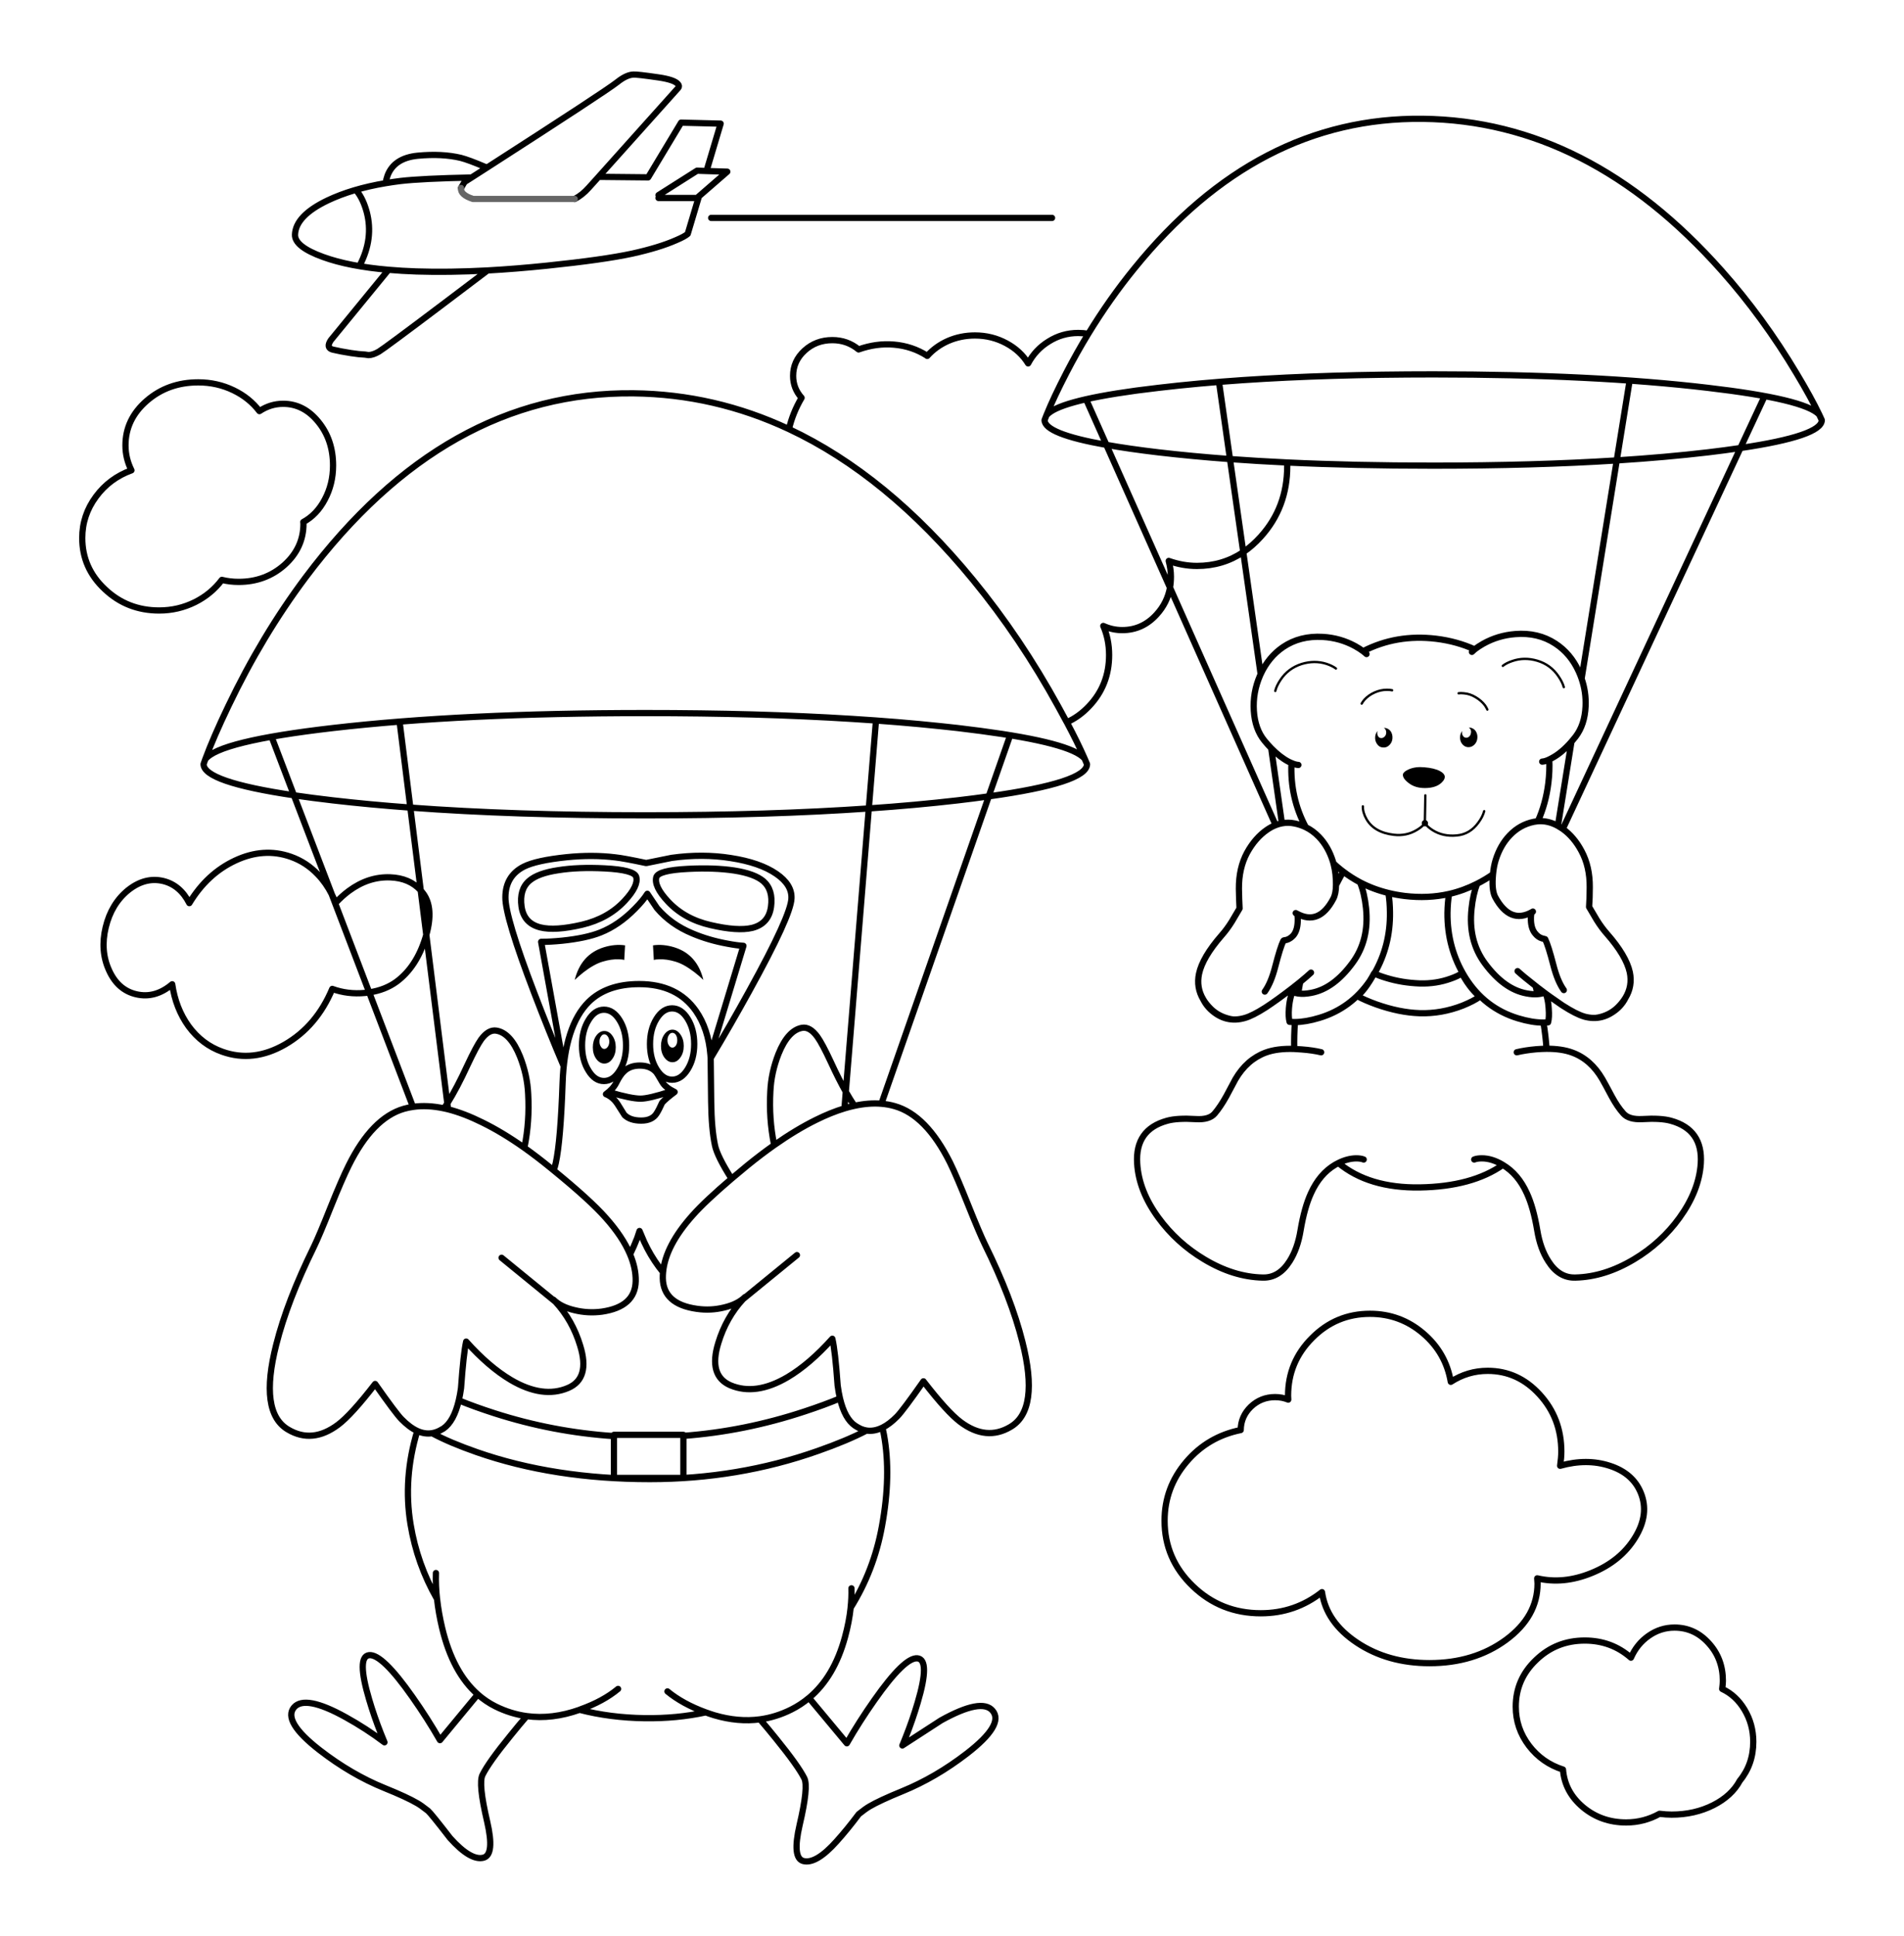 <?xml version="1.0" encoding="utf-8"?>
<!-- Generator: Adobe Illustrator 16.2.0, SVG Export Plug-In . SVG Version: 6.00 Build 0)  -->
<!DOCTYPE svg PUBLIC "-//W3C//DTD SVG 1.1//EN" "http://www.w3.org/Graphics/SVG/1.1/DTD/svg11.dtd">
<svg version="1.1" id="Layer_2" xmlns="http://www.w3.org/2000/svg" xmlns:xlink="http://www.w3.org/1999/xlink" x="0px" y="0px"
	 width="610px" height="620px" viewBox="0 0 610 620" enable-background="new 0 0 610 620" xml:space="preserve">
<g>
	<path d="M473.319,236.349c-0.069,0.887-0.409,1.616-1.013,2.184c-0.603,0.567-1.296,0.817-2.075,0.745
		c-0.746-0.071-1.366-0.444-1.863-1.118c-0.463-0.639-0.657-1.401-0.588-2.29c0.058-0.676,0.28-1.261,0.666-1.757
		c-0.009,0.052-0.017,0.105-0.026,0.16c-0.07,0.497,0,0.923,0.215,1.278c0.211,0.391,0.513,0.621,0.904,0.692
		c0.392,0.07,0.764-0.035,1.119-0.32c0.318-0.284,0.514-0.657,0.585-1.118c0.106-0.461,0.055-0.887-0.159-1.278
		c-0.132-0.244-0.3-0.421-0.507-0.532c0.081-0.006,0.16-0.006,0.24,0c0.781,0.071,1.421,0.426,1.918,1.065
		C473.195,234.733,473.391,235.497,473.319,236.349z M446.108,236.509c-0.07,0.852-0.407,1.562-1.011,2.13
		c-0.567,0.567-1.243,0.816-2.022,0.745c-0.782-0.035-1.402-0.391-1.864-1.065c-0.498-0.674-0.709-1.456-0.64-2.343
		c0.062-0.734,0.318-1.364,0.773-1.891c-0.035,0.111-0.063,0.226-0.081,0.346c-0.071,0.462,0,0.887,0.214,1.278
		c0.211,0.391,0.497,0.603,0.851,0.639c0.392,0.07,0.764-0.036,1.119-0.319c0.355-0.284,0.568-0.657,0.639-1.118
		c0.07-0.462,0-0.887-0.211-1.278c-0.133-0.244-0.302-0.421-0.507-0.532c0.079-0.007,0.16-0.007,0.24,0
		c0.779,0.071,1.421,0.426,1.916,1.065C445.984,234.839,446.18,235.621,446.108,236.509z M456.332,245.721
		c2.165,0.178,3.835,0.585,5.007,1.225c0.851,0.462,1.349,0.958,1.489,1.491c0.179,0.71-0.177,1.473-1.065,2.29
		c-1.172,1.065-2.874,1.616-5.11,1.651c-2.237,0.035-4.083-0.55-5.539-1.757c-1.206-0.959-1.756-1.846-1.649-2.663
		c0.142-0.568,0.779-1.1,1.916-1.598C452.8,245.755,454.452,245.542,456.332,245.721z M200.26,302.749l-0.266,4.686
		c-0.391-0.142-0.977-0.213-1.757-0.213c-1.562-0.071-3.283,0.178-5.165,0.745c-1.81,0.533-3.852,1.668-6.124,3.408
		c-1.1,0.887-2.042,1.703-2.822,2.449c1.35-5.431,4.438-8.91,9.266-10.437C195.805,302.643,198.095,302.43,200.26,302.749z
		 M222.518,311.376c-2.271-1.74-4.313-2.875-6.124-3.408c-1.881-0.568-3.603-0.816-5.165-0.745c-0.781,0-1.367,0.071-1.758,0.213
		l-0.266-4.686c2.165-0.319,4.456-0.106,6.869,0.639c4.863,1.527,7.952,5.005,9.266,10.437
		C224.595,313.08,223.654,312.263,222.518,311.376z M212.827,331.291c0.745-1.029,1.615-1.544,2.609-1.544s1.846,0.515,2.556,1.544
		c0.71,0.993,1.065,2.219,1.065,3.674c0,1.456-0.355,2.681-1.065,3.673c-0.71,1.029-1.563,1.545-2.556,1.545
		s-1.864-0.516-2.609-1.545c-0.71-0.993-1.065-2.217-1.065-3.673C211.762,333.544,212.117,332.32,212.827,331.291z M214.318,334.806
		c0.284,0.463,0.657,0.691,1.118,0.691c0.426,0,0.799-0.231,1.119-0.691c0.284-0.463,0.426-1.013,0.426-1.65
		c0-0.677-0.142-1.243-0.426-1.706c-0.32-0.461-0.692-0.69-1.119-0.69c-0.461,0-0.833,0.23-1.118,0.69
		c-0.32,0.463-0.479,1.029-0.479,1.706C213.838,333.793,213.998,334.343,214.318,334.806z M190.995,331.718
		c0.745-1.031,1.615-1.546,2.609-1.546c1.03,0,1.899,0.515,2.609,1.546c0.71,1.029,1.065,2.254,1.065,3.673
		c0,1.456-0.355,2.682-1.065,3.675c-0.71,1.029-1.58,1.543-2.609,1.543c-0.994,0-1.864-0.514-2.609-1.543
		c-0.71-0.995-1.065-2.219-1.065-3.675C189.93,333.972,190.285,332.745,190.995,331.718z M192.539,335.23
		c0.285,0.462,0.639,0.691,1.065,0.691c0.426,0,0.798-0.23,1.118-0.691c0.319-0.462,0.479-1.011,0.479-1.651
		c0-0.639-0.16-1.188-0.479-1.65c-0.32-0.462-0.692-0.691-1.118-0.691c-0.426,0-0.781,0.23-1.065,0.691
		c-0.319,0.427-0.479,0.977-0.479,1.65C192.06,334.22,192.22,334.77,192.539,335.23z"/>
	<path fill="none" stroke="#000000" stroke-width="2" stroke-linecap="round" stroke-linejoin="round" stroke-miterlimit="3" d="
		M94.162,254.692c-19.294-2.857-28.94-6.186-28.94-9.984c0.172-0.495,0.349-1.001,0.532-1.517
		c1.739-4.733,4.225-10.457,7.455-17.173c7.17-14.981,15.406-28.683,24.707-41.108c29.854-39.759,64.875-59.408,105.06-58.946
		c17.321,0.199,33.917,4.016,49.787,11.448c0.805-3.463,2.153-6.8,4.047-10.011c-1.811-2.023-2.715-4.366-2.715-7.029
		c0-3.159,1.225-5.857,3.674-8.094c2.45-2.236,5.413-3.354,8.893-3.354c3.195,0,5.999,0.995,8.413,2.982
		c3.798-1.349,7.562-1.864,11.289-1.544c3.869,0.319,7.402,1.491,10.597,3.514l0.106,0.107c1.811-2.023,4.029-3.621,6.656-4.792
		c2.698-1.171,5.573-1.757,8.628-1.757c3.619,0,6.975,0.834,10.063,2.503c2.983,1.598,5.307,3.746,6.978,6.443
		c1.562-2.947,3.762-5.289,6.601-7.029c2.876-1.81,6.018-2.716,9.426-2.716c1.119,0,2.199,0.089,3.249,0.267
		c4.521-7.418,9.456-14.412,14.804-20.98c26.232-32.339,57.027-48.296,92.386-47.87c35.355,0.426,67.253,16.631,95.688,48.616
		c8.911,10.01,16.934,20.998,24.068,32.961c3.068,5.102,5.474,9.477,7.215,13.125c0.294,0.615,0.568,1.21,0.826,1.784
		c0,3.39-8.688,6.373-26.065,8.946l-56.897,121.992c2.411,1.728,4.418,4.105,6.018,7.135c1.774,3.302,2.643,7.153,2.607,11.555
		c0,2.2-0.069,4.295-0.211,6.283c0.532,0.887,1.348,2.271,2.448,4.153c1.064,1.704,2.167,3.195,3.303,4.473
		c4.081,4.65,6.513,8.75,7.296,12.3c0.61,2.934,0.142,5.677-1.412,8.227c-0.938,1.87-2.349,3.404-4.234,4.606
		c-1.688,1.104-3.463,1.7-5.325,1.783c-0.962,0.05-1.945-0.039-2.954-0.267c-0.119-0.025-0.233-0.054-0.346-0.079
		c-0.127-0.036-0.251-0.071-0.372-0.106c-1.704-0.497-3.941-1.632-6.711-3.408c-0.118-0.077-0.243-0.156-0.373-0.239l-3.754-2.609
		c-0.46-0.319-0.929-0.656-1.409-1.012l0.318,0.932c0.32,1.208,0.516,2.485,0.586,3.836c0.142,1.881,0.071,3.336-0.212,4.365
		c-0.471,0.043-0.96,0.069-1.464,0.08c0.472,2.905,0.801,5.7,0.984,8.387c3.253-0.014,6.005,0.395,8.254,1.225
		c3.976,1.454,7.188,4.295,9.639,8.52c0.674,1.172,1.667,2.999,2.98,5.484c1.209,2.236,2.45,4.063,3.728,5.483
		c1.173,1.35,3.179,1.953,6.018,1.81c3.976-0.247,7.046-0.069,9.211,0.532c6.854,1.883,10.048,6.444,9.585,13.687
		c-0.391,5.822-2.662,11.607-6.815,17.359c-3.903,5.395-8.767,9.833-14.589,13.313c-6.284,3.763-12.549,5.715-18.797,5.856
		c-3.479,0.107-6.354-1.633-8.626-5.217c-1.739-2.663-2.929-5.965-3.568-9.905c-0.817-4.862-1.918-8.804-3.303-11.821
		c-1.86-4.141-4.433-7.186-7.722-9.132c-6.585,4.629-15.462,7.033-26.624,7.214c-10.872,0.16-19.553-2.45-26.038-7.827
		c-0.334,0.16-0.672,0.339-1.011,0.533c-3.338,1.953-5.946,5.023-7.829,9.211c-1.383,3.018-2.483,6.957-3.301,11.822
		c-0.64,3.939-1.81,7.24-3.515,9.902c-2.273,3.586-5.147,5.325-8.628,5.219c-6.246-0.142-12.494-2.094-18.743-5.856
		c-5.822-3.48-10.702-7.917-14.643-13.313c-4.19-5.714-6.461-11.502-6.816-17.359c-0.46-7.243,2.735-11.804,9.584-13.686
		c2.168-0.603,5.238-0.78,9.213-0.532c2.842,0.177,4.847-0.409,6.017-1.757c1.241-1.455,2.485-3.302,3.728-5.538
		c0.674-1.242,1.651-3.07,2.929-5.484c2.45-4.188,5.681-7.028,9.691-8.52c2.455-0.905,5.506-1.296,9.158-1.172
		c-0.067-2.782,0.005-5.649,0.215-8.6c-0.59-0.004-1.157-0.03-1.705-0.08c-0.285-1.028-0.355-2.483-0.213-4.366
		c0.106-1.35,0.32-2.627,0.639-3.833l0.426-1.386c0.581,0.245,1.211,0.414,1.89,0.507c0.16-0.958,0.33-1.927,0.507-2.902
		c0.05-0.269,0.103-0.535,0.159-0.799c-0.764,0.607-1.614,1.281-2.556,2.022c-3.266,2.521-6.123,4.579-8.572,6.177
		c-2.771,1.775-4.988,2.894-6.656,3.355c-0.165,0.049-0.336,0.093-0.508,0.133c-1.096,0.277-2.161,0.393-3.194,0.345
		c-1.879-0.067-3.663-0.652-5.35-1.756c-1.881-1.238-3.293-2.8-4.235-4.686c-1.513-2.527-1.966-5.261-1.356-8.199
		c0.745-3.516,3.161-7.615,7.242-12.302c1.135-1.278,2.235-2.769,3.301-4.473c1.103-1.882,1.918-3.266,2.45-4.153
		c-0.106-1.952-0.177-4.047-0.212-6.283c-0.034-4.402,0.834-8.254,2.608-11.555c1.738-3.16,3.868-5.609,6.39-7.348
		c0.915-0.633,1.84-1.13,2.77-1.491l-33.84-76.066c-0.593,3.259-2.022,6.126-4.285,8.6c-3.018,3.336-6.69,5.005-11.024,5.005
		c-2.092,0-4.116-0.444-6.069-1.331c1.242,2.875,1.864,5.982,1.864,9.318c0,6.425-2.146,11.893-6.444,16.401
		c-2.143,2.267-4.512,3.971-7.107,5.111c2.331,4.382,4.23,8.251,5.697,11.608c0.274,0.622,0.53,1.226,0.772,1.811
		c0,3.959-10.49,7.403-31.471,10.33l-34.398,98.431c1.478,0.119,2.897,0.377,4.26,0.773c6.744,1.917,12.655,7.952,17.732,18.104
		c1.455,2.981,3.373,7.455,5.75,13.418c2.415,6.034,4.207,10.26,5.379,12.674c5.681,11.501,9.691,21.92,12.035,31.256
		c3.692,14.521,2.432,23.607-3.781,27.265c-5.183,3.088-10.526,2.574-16.028-1.544c-2.84-2.13-6.798-6.479-11.874-13.046
		c-4.332,6.177-7.136,9.921-8.414,11.235c-1.604,1.633-3.175,2.831-4.712,3.595c0.165,0.73,0.316,1.466,0.452,2.21
		c1.598,8.661,1.385,18.477-0.639,29.444c-1.709,9.383-5.047,18.053-10.011,26.013c-0.316,2.996-0.92,6.128-1.811,9.397
		c-2.308,8.507-6.15,15.004-11.528,19.49l12.114,14.536c2.662-4.649,5.609-9.266,8.839-13.845
		c6.461-9.194,11.058-13.647,13.791-13.365c2.769,0.285,2.787,5.023,0.054,14.217c-1.093,3.709-2.371,7.401-3.834,11.076
		c-0.301,0.777-0.612,1.549-0.932,2.316c-0.048,0.099-0.091,0.197-0.133,0.293l12.407-8.041c8.698-4.828,14.2-5.857,16.507-3.088
		c2.521,2.947-0.213,7.508-8.199,13.685c-6.674,5.148-13.579,9.177-20.714,12.089c-4.863,1.987-8.378,3.619-10.543,4.898
		c-0.853,0.497-1.989,1.313-3.408,2.449c-2.449,3.266-4.811,6.159-7.082,8.681c-4.402,4.934-7.969,7.046-10.703,6.336
		c-2.414-0.641-2.804-4.49-1.171-11.557c1.917-8.164,2.414-13.151,1.491-14.962c-1.313-2.627-4.33-6.852-9.052-12.673
		c-1.784-2.215-3.497-4.275-5.139-6.178c-4.673,0.624-9.545,0.19-14.617-1.304c-0.916-0.28-1.839-0.591-2.769-0.933
		c-6.151,1.342-12.684,1.963-19.595,1.864c-7.388-0.106-14.328-1.003-20.82-2.689c-5.886,2.086-11.53,2.762-16.933,2.023
		c-1.653,1.912-3.375,3.979-5.166,6.204c-4.721,5.785-7.721,9.992-8.999,12.619c-0.923,1.811-0.426,6.799,1.491,14.963
		c1.633,7.065,1.244,10.916-1.171,11.557c-2.732,0.709-6.301-1.386-10.703-6.284c-4.118-5.324-6.479-8.234-7.082-8.732
		c-1.527-1.207-2.681-2.022-3.461-2.449c-2.166-1.278-5.662-2.894-10.49-4.846c-7.1-2.876-14.022-6.922-20.767-12.141
		c-7.952-6.177-10.685-10.738-8.2-13.685c2.343-2.732,7.863-1.688,16.561,3.142c4.366,2.414,8.501,5.094,12.407,8.04
		c-0.2-0.475-0.396-0.953-0.585-1.438c-0.208-0.508-0.413-1.014-0.613-1.518c-1.41-3.565-2.643-7.142-3.701-10.729
		c-2.734-9.194-2.734-13.933,0-14.218c2.769-0.284,7.383,4.172,13.844,13.365c3.23,4.58,6.177,9.196,8.84,13.845l12.114-14.644
		c-5.36-4.724-9.166-11.822-11.422-21.299c-0.759-3.201-1.301-6.289-1.624-9.265c-4.258-7.43-7.088-15.398-8.493-23.908
		c-1.618-9.842-0.898-19.809,2.157-29.899c-1.655-0.758-3.351-2.026-5.085-3.808c-1.243-1.277-4.046-5.022-8.413-11.234
		c-5.077,6.566-9.034,10.915-11.875,13.046c-5.502,4.117-10.845,4.632-16.028,1.544c-6.212-3.658-7.473-12.727-3.78-27.211
		c2.342-9.301,6.354-19.721,12.034-31.258c1.171-2.413,2.964-6.655,5.378-12.727c2.378-5.927,4.313-10.383,5.804-13.365
		c5.041-10.151,10.934-16.205,17.679-18.157c0.941-0.271,1.909-0.477,2.902-0.612l-14.004-36.662
		c-0.423,0.063-0.858,0.117-1.305,0.16c-3.728,0.354-7.242-0.071-10.543-1.277c-3.337,7.951-8.378,13.879-15.123,17.785
		c-6.781,3.904-13.472,4.684-20.075,2.342c-4.331-1.526-7.934-4.241-10.81-8.146c-2.769-3.835-4.526-8.324-5.271-13.473
		c-3.656,3.089-7.508,4.154-11.555,3.195c-3.905-0.923-6.798-3.479-8.68-7.668c-1.917-4.188-2.271-8.786-1.065-13.791
		c1.207-5.005,3.604-8.964,7.189-11.875c3.621-2.875,7.366-3.852,11.235-2.929c3.621,0.887,6.408,3.248,8.36,7.082
		c3.799-6.283,8.698-10.828,14.696-13.631c6.071-2.84,11.999-3.249,17.785-1.225c3.336,1.171,6.248,3.07,8.732,5.697
		c1.754,1.832,3.228,3.935,4.42,6.31L94.162,254.692z M557.586,143.483l7.429-15.922 M557.586,143.483
		c-3.18,0.478-6.652,0.939-10.41,1.384c-9.039,1.057-18.777,1.917-29.208,2.583l-11.262,69.889c0.992,2.874,1.419,5.838,1.276,8.892
		c-0.177,3.905-1.242,7.135-3.195,9.691c-0.443,0.568-0.886,1.11-1.331,1.624l-4.338,26.944c0.414,0.228,0.831,0.486,1.25,0.772
		c0.106,0.071,0.212,0.143,0.32,0.213 M582.824,132.752c-3.109-3.285-14.992-6.133-35.649-8.546
		c-24.317-2.875-53.657-4.313-88.021-4.313c-22.443,0-42.748,0.612-60.915,1.837c-9.635,0.653-18.671,1.478-27.104,2.476
		c-2.25,0.263-4.399,0.529-6.442,0.799c-0.34,0.046-0.678,0.089-1.013,0.133c-16.587,2.278-26.067,4.904-28.433,7.881
		c-0.206,0.522-0.402,1.028-0.588,1.518c0,2.955,6.604,5.6,19.809,7.934l-6.123-13.738 M398.318,176.815
		c1.982-1.35,3.854-3.001,5.618-4.952c5.643-6.249,8.465-13.773,8.465-22.578c0-0.394-0.009-0.784-0.026-1.171
		c-6.334-0.299-12.441-0.664-18.316-1.092L398.318,176.815z M354.467,142.47c4.714,0.841,10.27,1.64,16.666,2.396
		c7.205,0.842,14.846,1.561,22.925,2.157l-3.383-23.775 M374.835,188.186c0.195-1.131,0.292-2.311,0.292-3.541
		c0-1.598-0.23-3.266-0.691-5.006c2.982,1.065,6.001,1.598,9.052,1.598c5.493,0,10.438-1.473,14.831-4.42 M407.265,239.624
		c-0.719-0.737-1.438-1.544-2.157-2.423c-2.023-2.484-3.159-5.679-3.407-9.584c-0.248-3.87,0.408-7.615,1.971-11.236
		c0.07-0.163,0.142-0.323,0.211-0.479l-5.563-39.085 M403.882,215.901c1.698-3.678,4.095-6.57,7.188-8.68
		c3.622-2.45,7.866-3.533,12.729-3.248c3.691,0.213,7.134,1.189,10.329,2.929c1.011,0.561,1.872,1.111,2.583,1.651
		c7.133-3.667,14.916-4.999,23.349-3.994c4.464,0.545,8.591,1.681,12.38,3.408c0.747-0.592,1.663-1.196,2.744-1.811
		c3.159-1.775,6.586-2.804,10.275-3.089c4.864-0.39,9.142,0.621,12.833,3.036c3.266,2.13,5.769,5.112,7.51,8.945
		c0.343,0.755,0.645,1.519,0.905,2.291 M436.711,208.553c0.415,0.303,0.778,0.604,1.09,0.905 M517.968,147.45l3.967-24.574
		 M472.439,207.966c-0.322,0.271-0.614,0.537-0.876,0.799 M517.968,147.45c-17.62,1.118-37.224,1.677-58.813,1.677
		c-16.787,0-32.379-0.336-46.779-1.012 M496.35,243.218c-0.904,0.435-1.658,0.666-2.263,0.692 M503.457,237.546
		c-2.082,2.385-4.177,4.134-6.282,5.246c-0.288,0.16-0.562,0.301-0.824,0.426c0.116,2.443,0.02,4.947-0.292,7.508
		c-0.539,4.419-1.659,8.51-3.355,12.274c2.174-0.166,4.313,0.332,6.417,1.491 M492.701,263c-0.42,0.039-0.847,0.101-1.277,0.186
		c-2.982,0.604-5.556,2.042-7.721,4.313c-2.022,2.094-3.531,4.739-4.526,7.934c-0.42,1.374-0.705,2.891-0.853,4.553
		c-0.048,0.443-0.083,0.896-0.106,1.358c-0.143,2.698,0.142,4.704,0.851,6.017c3.16,5.786,7.082,7.367,11.77,4.739
		c0.07-0.035,0.16-0.088,0.266-0.159 M456.492,263.611l0.027,0.026 M478.324,279.985c-1.66,1.15-3.355,2.162-5.086,3.035
		c-0.872,2.278-1.469,4.931-1.782,7.961c-0.747,6.815,0.674,12.655,4.26,17.519c4.081,5.538,8.537,8.751,13.364,9.637
		c1.303,0.25,2.483,0.33,3.542,0.241c-0.212-0.869-0.435-1.749-0.665-2.637c-2.598-2.024-4.516-3.604-5.751-4.738 M494.486,327.483
		c-2.411,0.008-5.117-0.445-8.121-1.356c-7.171-2.166-12.814-6.533-16.932-13.101c-3.87-6.248-5.769-13.152-5.698-20.713
		c0.041-2.219,0.21-4.225,0.506-6.017c-4.504,1.017-9.233,1.23-14.191,0.639c-1.804-0.222-3.553-0.54-5.244-0.958
		c0.316,1.839,0.484,3.899,0.506,6.177c0.1,7.109-1.561,13.642-4.98,19.596c0.922,0.477,2.19,0.955,3.809,1.438
		c3.337,1.029,6.903,1.615,10.702,1.757c3.516,0.107,6.835-0.409,9.959-1.546c1.528-0.532,2.715-1.099,3.568-1.703l0.691,1.278
		c0.604,1.029,1.207,1.934,1.81,2.715c0.674,0.924,1.723,2.112,3.142,3.567c-1.313,0.924-3.105,1.847-5.377,2.771
		c-4.546,1.775-9.143,2.592-13.793,2.449c-4.367-0.141-8.998-1.082-13.896-2.821c-2.451-0.888-4.457-1.757-6.018-2.608
		c1.101-1.064,2.095-2.238,2.982-3.515c0.332-0.476,0.649-0.955,0.957-1.438c-4.044,5.89-9.422,9.848-16.133,11.875
		c-2.905,0.883-5.531,1.335-7.88,1.356 M473.238,283.021c-2.889,1.471-5.888,2.563-8.997,3.275 M490.838,292.099
		c-0.283,0.32-0.408,1.172-0.373,2.556c0.07,1.917,0.55,3.373,1.438,4.366c0.604,0.746,1.314,1.243,2.13,1.491
		c0.392,0.106,0.729,0.195,1.011,0.266c0.677,1.385,1.546,4.136,2.611,8.253c0.888,3.479,2.005,6.159,3.354,8.041 M494.006,317.313
		l-1.409-1.065c-0.09-0.073-0.177-0.146-0.267-0.213c-0.031-0.021-0.068-0.05-0.107-0.08c-0.089-0.068-0.177-0.14-0.266-0.212
		 M494.805,317.925h0.026 M494.006,317.313c0.268,0.21,0.534,0.414,0.799,0.611c0.154,0.119,0.303,0.235,0.454,0.346v-0.025
		 M492.622,318.378c0.795-0.058,1.523-0.208,2.183-0.453 M511.178,325.993c0.622-0.064,1.279-0.197,1.972-0.399
		c2.059-0.603,3.816-1.633,5.272-3.088c0.938-0.938,1.709-1.906,2.315-2.902 M410.698,263.666c1.346-0.255,2.713-0.238,4.1,0.053
		c1.249,0.252,2.428,0.652,3.543,1.198c-3.378-6.338-4.904-13.189-4.581-20.554c-0.28-0.114-0.573-0.248-0.877-0.399
		c-1.872-0.975-3.744-2.421-5.617-4.34L410.698,263.666z M427.205,276.498c-0.048-0.199-0.102-0.394-0.16-0.585
		c-0.994-3.195-2.502-5.84-4.525-7.934c-1.259-1.302-2.651-2.322-4.179-3.062 M408.675,264.251c0.673-0.265,1.347-0.461,2.023-0.585
		 M415.969,244.974c-0.594-0.026-1.331-0.23-2.209-0.612 M395.069,326.499c-0.636-0.069-1.301-0.21-1.997-0.427
		c-2.059-0.604-3.814-1.633-5.271-3.089c-0.944-0.944-1.716-1.92-2.317-2.929 M427.284,276.79c0.241,0.124,0.48,0.266,0.72,0.426
		c-0.266-0.236-0.532-0.476-0.799-0.719C427.232,276.591,427.258,276.689,427.284,276.79c0.261,0.995,0.456,2.068,0.587,3.221
		c0.059,0.6,0.102,1.222,0.133,1.864c0.029,0.546,0.038,1.061,0.027,1.544c0.795-1.538,1.568-2.967,2.315-4.287
		c-0.646-0.483-1.275-0.989-1.889-1.518c-0.154-0.133-0.304-0.267-0.454-0.399 M415.891,318.165c1.214,0.17,2.589,0.107,4.126-0.187
		c4.828-0.888,9.265-4.102,13.313-9.639c3.586-4.863,5.023-10.703,4.313-17.519c-0.33-3.162-0.969-5.914-1.917-8.254
		c-1.876-0.988-3.67-2.132-5.379-3.435 M428.031,283.42c-0.021,1.902-0.314,3.375-0.88,4.419c-3.052,5.787-6.958,7.367-11.715,4.739
		c0.285,0.355,0.392,1.207,0.32,2.556c-0.07,1.917-0.532,3.391-1.385,4.419c-0.64,0.71-1.35,1.19-2.13,1.438
		c-0.674,0.106-1.028,0.196-1.065,0.266c-0.674,1.384-1.543,4.135-2.608,8.253c-0.888,3.479-2.005,6.16-3.354,8.041
		 M444.805,285.975c-3.225-0.784-6.251-1.92-9.079-3.408 M415.437,292.579c-0.106-0.035-0.212-0.088-0.318-0.159 M416.556,314.464
		c1.524-1.252,2.679-2.245,3.461-2.982 M438.866,314.092c0.501-0.795,0.962-1.594,1.385-2.396c0.029,0.017,0.055,0.033,0.079,0.054
		 M423.266,336.988c-1.776-0.427-3.835-0.728-6.178-0.904c-0.842-0.076-1.659-0.13-2.45-0.16 M428.803,372.453
		c1.947-0.964,3.829-1.461,5.646-1.492c1.029,0,1.845,0.125,2.448,0.374 M420.39,428.469c-5.146,5.112-7.722,11.289-7.722,18.53
		l0.056,1.225c-1.314-0.532-2.718-0.799-4.208-0.799c-3.017,0-5.609,1.029-7.773,3.088c-2.13,2.06-3.215,4.544-3.25,7.455
		c-7.028,1.421-12.831,4.826-17.412,10.225c-4.65,5.466-6.976,11.732-6.976,18.796c0,8.199,3.018,15.193,9.052,20.979
		c6.001,5.787,13.26,8.68,21.78,8.68c7.348,0,13.879-2.255,19.595-6.764c0.921,6.425,4.668,11.822,11.234,16.188
		c6.568,4.366,14.308,6.55,23.218,6.55c9.55,0,17.714-2.486,24.494-7.455c6.746-4.971,10.118-10.987,10.118-18.052l-0.107-1.65
		c5.608,1.313,11.413,0.745,17.413-1.705c6.213-2.52,10.86-6.3,13.95-11.341c3.089-5.006,3.692-9.798,1.81-14.377
		c-1.704-4.154-5.023-7.03-9.958-8.628c-4.898-1.598-10.187-1.598-15.867,0c0.248-1.739,0.374-3.248,0.374-4.526
		c0-7.135-2.309-13.223-6.922-18.263c-4.616-5.076-10.172-7.614-16.666-7.614c-4.261,0-8.202,1.172-11.822,3.515
		c-1.064-6.212-4.013-11.379-8.84-15.496c-4.898-4.189-10.579-6.282-17.04-6.282C431.678,420.748,425.502,423.322,420.39,428.469z
		 M485.939,336.988c1.774-0.427,3.833-0.744,6.176-0.959c1.169-0.096,2.286-0.148,3.354-0.158 M481.465,373.064
		c-0.031-0.031-0.067-0.058-0.107-0.079c-2.271-1.35-4.471-2.024-6.601-2.024c-1.03,0-1.847,0.125-2.451,0.374 M191.767,56.634
		l25.533-28.488c0.32-0.354,0.285-0.764-0.106-1.225c-0.745-0.923-2.822-1.632-6.23-2.13c-4.614-0.674-7.313-0.977-8.094-0.905
		c-1.491,0.07-3.213,0.887-5.165,2.45c-2.571,2.018-16.478,11.141-41.72,27.369c-1.585,1.015-3.217,2.063-4.899,3.142
		c-0.747,0.47-1.501,0.949-2.263,1.438l-1.119,1.917 M184.125,63.717c1.598-0.817,3.106-2.024,4.526-3.621l3.115-3.461
		 M226.352,54.771l4.526-15.176l-12.673-0.319l-10.543,17.519c-5.119-0.071-10.417-0.124-15.895-0.16 M226.352,54.771l-3.035-0.106
		l-12.354,7.827 M156.197,86.614c6.048-0.336,12.429-0.85,19.143-1.544c11.999-1.243,21.051-2.521,27.157-3.834
		c5.786-1.278,10.49-2.715,14.111-4.313c1.845-0.78,3.088-1.456,3.727-2.023l3.594-12.034l-0.612,0.532h-12.354 M223.929,62.864
		l9.079-7.881l-6.656-0.213 M335.246,133.019c1.518-3.773,3.663-8.344,6.441-13.711c2.204-4.259,4.53-8.394,6.977-12.407
		 M227.843,69.786h109.213 M252.763,137.412c20.933,9.814,40.6,25.931,58.999,48.35c10.117,12.318,19.225,25.844,27.317,40.576
		c0.952,1.715,1.849,3.366,2.689,4.952 M155.984,53.706c-0.151-0.079-0.303-0.149-0.453-0.212c-3.585-1.526-6.212-2.503-7.881-2.929
		c-4.012-0.958-8.626-1.19-13.845-0.692c-5.005,0.497-8.218,2.609-9.638,6.336c-0.297,0.831-0.502,1.646-0.613,2.45
		c1.543-0.261,3.132-0.491,4.766-0.692c4.491-0.526,12.079-0.899,22.764-1.118 M123.555,58.658
		c-7.178,1.208-13.38,3.054-18.61,5.538c-6.816,3.266-10.295,6.922-10.437,10.97c-0.071,2.556,2.929,4.934,8.999,7.135
		c5.489,1.998,12.474,3.366,20.954,4.1c2.829,0.249,5.819,0.426,8.972,0.533c6.981,0.225,14.569,0.118,22.764-0.319 M124.46,86.4
		l-18.451,22.524c-1.1,1.634-0.905,2.644,0.586,3.035c1.633,0.391,3.585,0.763,5.857,1.118c1.952,0.284,3.213,0.426,3.781,0.426
		c0.319,0,0.923,0.07,1.811,0.212c0.958,0,2.076-0.373,3.354-1.118c1.243-0.746,8.005-5.751,20.288-15.016
		c4.903-3.705,9.74-7.362,14.51-10.969 M114.423,61.321c1.313,1.667,2.343,3.887,3.089,6.656c1.456,5.609,0.728,11.235-2.184,16.88
		 M83.113,131.662c-2.13-2.804-4.881-5.023-8.253-6.656c-3.514-1.704-7.295-2.556-11.342-2.556c-6.461,0-11.963,1.97-16.507,5.91
		c-4.544,3.94-6.815,8.698-6.815,14.271c0,2.769,0.639,5.432,1.917,7.987c-4.686,1.704-8.466,4.508-11.342,8.414
		c-2.947,3.976-4.419,8.395-4.419,13.259c0,6.426,2.415,11.893,7.242,16.4c4.792,4.544,10.597,6.816,17.412,6.816
		c4.047,0,7.863-0.887,11.449-2.663c3.479-1.739,6.354-4.118,8.626-7.135c1.704,0.426,3.496,0.639,5.378,0.639
		c5.716,0,10.615-1.811,14.697-5.431c4.047-3.656,6.07-8.058,6.07-13.206l-0.053-0.533c2.875-1.563,5.165-3.958,6.869-7.188
		c1.775-3.301,2.663-6.94,2.663-10.916c0-5.467-1.563-10.117-4.686-13.951c-3.124-3.869-6.887-5.804-11.289-5.804
		C87.994,129.319,85.456,130.1,83.113,131.662z M131.462,258.633c-8.724-0.641-16.996-1.414-24.813-2.316
		c-4.529-0.524-8.692-1.065-12.487-1.624 M131.462,258.633l-3.354-26.811 M136.575,299.395c1.603-5.725,1.283-10.126-0.958-13.206
		c-0.265-0.363-0.54-0.709-0.826-1.039L136.575,299.395z M134.791,285.151c-2.375-2.628-5.631-4.021-9.771-4.18
		c-4.651-0.178-9.052,1.259-13.206,4.313c-1.491,1.1-2.929,2.396-4.313,3.887c-0.368-0.971-0.776-1.902-1.225-2.796l12.008,31.443
		c3.417-0.509,6.355-1.663,8.813-3.461c4.189-3.124,7.242-7.757,9.158-13.897c0.112-0.359,0.22-0.713,0.32-1.065 M227.683,338.852
		c4.134-6.87,8.271-14.059,12.407-21.565c8.839-16.01,13.33-25.861,13.472-29.553c0.142-2.946-1.473-5.573-4.846-7.881
		c-3.515-2.414-8.378-4.1-14.59-5.059c-6.035-0.958-12.354-0.977-18.957-0.053l-8.147,1.65c-4.864-1.029-8.147-1.632-9.851-1.81
		c-4.934-0.604-10.152-0.621-15.655-0.054c-6.496,0.674-11.076,1.686-13.738,3.035c-3.869,1.989-5.822,5.237-5.857,9.745
		c-0.071,4.189,3.017,14.448,9.266,30.777c3.124,8.165,6.248,15.922,9.371,23.27l-7.188-39.723c1.952,0,4.189-0.125,6.71-0.373
		c5.111-0.533,9.193-1.401,12.247-2.609c3.94-1.562,7.633-4.1,11.076-7.615c1.739-1.739,3.07-3.336,3.994-4.792l3.088,4.58
		c2.947,3.479,6.726,6.177,11.342,8.093c3.408,1.456,7.154,2.556,11.236,3.302c2.059,0.391,3.763,0.621,5.111,0.692l-10.569,34.878
		C227.635,338.144,227.662,338.498,227.683,338.852z M173.103,296.999c-3.514-0.887-5.52-3.124-6.017-6.709
		c-0.497-3.621,0.319-6.355,2.449-8.2c1.882-1.633,4.989-2.769,9.319-3.408c4.225-0.674,9.159-0.87,14.803-0.585
		c6.354,0.319,9.745,1.225,10.17,2.715c0.532,1.917-0.71,4.49-3.728,7.721c-3.514,3.763-8.059,6.301-13.631,7.615
		C180.683,297.495,176.227,297.779,173.103,296.999z M134.791,285.151l-3.328-26.518 M87.373,236.881l6.789,17.812 M143.311,353.362
		c2.044-3.251,4.2-7.343,6.47-12.274c1.882-4.011,3.336-6.743,4.367-8.198c1.597-2.165,3.229-3.106,4.899-2.822
		c3.017,0.498,5.538,3.266,7.561,8.307c1.563,3.976,2.432,7.987,2.609,12.034c0.319,5.822-0.071,11.467-1.171,16.933
		c-0.017,0.085-0.034,0.163-0.053,0.24c2.771,1.966,5.61,4.141,8.52,6.523c0.294,0.238,0.586,0.479,0.878,0.719
		c0.266-0.786,0.488-1.576,0.666-2.37c1.03-4.722,1.757-13.277,2.184-25.666c0.426-12.176,3.213-20.819,8.36-25.934
		c3.869-3.797,9.265-5.697,16.188-5.697c8.094,0,14.146,2.858,18.158,8.574c2.664,3.829,4.216,8.514,4.66,14.057 M167.991,367.579
		c-4.693-3.314-9.184-6.021-13.472-8.12c-3.893-1.932-7.549-3.334-10.969-4.207c-0.43-0.103-0.856-0.201-1.278-0.292
		c-3.59-0.767-6.918-0.926-9.984-0.479 M142.272,354.96c0.338-0.504,0.684-1.036,1.038-1.598l-6.736-53.967 M160.696,402.804
		c8.768,7.171,14.519,11.866,17.253,14.085c-0.213-0.226-0.427-0.447-0.639-0.666c1.597,1.563,3.834,2.68,6.709,3.354
		c2.875,0.71,5.804,0.869,8.786,0.479c7.135-1.03,10.756-4.296,10.863-9.799c0.047-2.743-0.557-5.593-1.811-8.545
		c-1.573-3.746-4.181-7.659-7.828-11.741c-3.287-3.732-8.833-8.78-16.64-15.149 M143.55,355.252l-0.24-1.89 M65.754,243.191
		c2.81-3.863,16.441-7.209,40.895-10.038c27.689-3.195,61.04-4.792,100.054-4.792c12.08,0,23.617,0.151,34.612,0.453
		c11.096,0.316,21.639,0.787,31.629,1.411c10.046,0.621,19.533,1.402,28.461,2.343c1.822,0.185,3.624,0.38,5.404,0.585
		c2.61,0.302,5.096,0.613,7.455,0.932c19.243,2.547,30.312,5.485,33.201,8.813 M323.265,236.509l-6.498,18.53
		c-3.086,0.441-6.405,0.867-9.958,1.278c-8.894,1.028-18.381,1.889-28.46,2.583l-7.375,90.735c0.95,1.667,1.873,3.168,2.769,4.499
		c3.068-0.665,5.945-0.888,8.626-0.665 M278.349,258.899l2.209-27.077 M210.271,280.917c-0.533,1.952,0.71,4.544,3.728,7.775
		c3.515,3.762,8.059,6.283,13.632,7.561c5.786,1.35,10.242,1.651,13.365,0.905c3.515-0.887,5.52-3.141,6.017-6.763
		c0.498-3.585-0.319-6.319-2.449-8.2c-1.882-1.598-4.989-2.734-9.319-3.408c-4.26-0.639-9.193-0.817-14.803-0.532
		C214.086,278.575,210.697,279.462,210.271,280.917z M270.974,349.635c-1.517-2.695-3.097-5.829-4.739-9.397
		c-1.882-4.048-3.336-6.781-4.366-8.201c-1.598-2.2-3.23-3.158-4.899-2.874c-3.017,0.532-5.538,3.318-7.562,8.359
		c-1.562,3.977-2.431,7.987-2.609,12.034c-0.32,5.788,0.07,11.413,1.171,16.881c0.02,0.099,0.037,0.196,0.053,0.292
		c4.71-3.311,9.202-6.018,13.472-8.12c3.173-1.569,6.191-2.785,9.052-3.647L270.974,349.635z M248.024,366.729
		c-2.762,1.947-5.603,4.104-8.52,6.469c-1.833,1.503-3.545,2.933-5.139,4.286c-5.625,4.797-9.751,8.675-12.38,11.636
		c-5.854,6.521-9.04,12.619-9.558,18.29c-0.064,0.651-0.09,1.3-0.08,1.944c0.107,5.537,3.746,8.804,10.916,9.797
		c2.947,0.426,5.857,0.284,8.733-0.426c2.875-0.675,5.112-1.793,6.709-3.354c-0.213,0.218-0.425,0.439-0.639,0.665
		c1.921-1.552,6.226-5.066,12.913-10.542c1.354-1.102,2.801-2.282,4.34-3.541 M222.412,334.38c0,3.124-0.693,5.804-2.077,8.039
		c-1.384,2.238-3.053,3.355-5.005,3.355s-3.621-1.118-5.005-3.355c-1.385-2.235-2.077-4.915-2.077-8.039
		c0-3.16,0.692-5.857,2.077-8.095c1.384-2.236,3.053-3.354,5.005-3.354s3.621,1.117,5.005,3.354
		C221.719,328.522,222.412,331.22,222.412,334.38z M210.111,343.218c-1.207-1.278-2.857-1.935-4.952-1.971
		c-2.201-0.036-3.958,0.586-5.271,1.864c-0.781,0.71-1.598,1.916-2.449,3.62c-0.639,1.314-1.739,2.538-3.302,3.673
		c1.491,0.604,2.734,1.669,3.728,3.195c1.385,2.238,2.112,3.392,2.184,3.461c1.206,1.209,3,1.812,5.378,1.812
		c2.308,0,3.94-0.746,4.899-2.237c0.532-0.818,1.135-1.988,1.81-3.515c0.852-0.923,2.184-2.061,3.994-3.407
		c-1.952-0.958-3.248-1.988-3.887-3.088C211.104,344.637,210.396,343.502,210.111,343.218z M234.365,377.483
		c-3.035-4.771-4.801-8.328-5.297-10.676c-0.746-3.515-1.154-8.165-1.225-13.952c-0.106-9.018-0.16-13.666-0.16-13.951v-0.054
		 M200.58,334.806c0,3.159-0.692,5.837-2.077,8.04c-1.384,2.236-3.054,3.354-5.006,3.354s-3.603-1.118-4.952-3.354
		c-1.384-2.201-2.076-4.881-2.076-8.04c0-3.16,0.692-5.857,2.076-8.095c1.35-2.237,3-3.354,4.952-3.354s3.622,1.118,5.006,3.354
		C199.887,328.948,200.58,331.646,200.58,334.806z M195.521,349.874c4.473,1.313,7.703,1.971,9.691,1.971
		c1.775,0,4.953-0.745,9.532-2.237 M201.857,401.711c0.911-1.885,1.674-3.632,2.29-5.244l0.746-2.237l1.491,3.515
		c1.313,2.839,2.876,5.484,4.686,7.934c0.444,0.601,0.897,1.179,1.358,1.73 M270.548,354.96c1.091-0.33,2.156-0.604,3.195-0.826
		 M278.349,258.899c-21.25,1.473-45.131,2.209-71.646,2.209c-28.009,0-53.089-0.825-75.241-2.476 M282.716,457.197
		c-1.751,0.872-3.455,1.184-5.112,0.932c-4.198,2.19-9.408,4.372-15.628,6.549c-17.004,6-34.931,8.999-53.781,8.999
		c-20.448,0-38.925-2.875-55.432-8.627c-5.786-2.019-10.561-4.043-14.324-6.07c-1.554,0.257-3.143,0.018-4.766-0.719
		 M277.604,458.129c-0.621-0.103-1.232-0.281-1.837-0.532c-0.603-0.284-1.206-0.622-1.81-1.012c-2.2-1.485-3.816-4.396-4.846-8.732
		c-3.327,1.388-7.089,2.771-11.289,4.152c-12.85,4.256-25.808,6.865-38.872,7.829v13.471h-22.258v-13.393
		c-13.035-0.866-25.797-3.306-38.285-7.321c-4.291-1.379-8.098-2.755-11.422-4.127c-1.043,4.477-2.685,7.485-4.926,9.026
		c-0.923,0.532-1.527,0.853-1.811,0.958c-0.602,0.257-1.204,0.435-1.81,0.532 M238.066,416.035
		c-3.642,3.943-6.288,8.622-7.934,14.031c-2.166,6.993-0.87,11.52,3.887,13.578c5.395,2.272,11.501,1.402,18.317-2.608
		c4.722-2.805,9.496-6.904,14.324-12.301c0.603,2.521,1.171,7.509,1.704,14.964c0.2,1.502,0.448,2.887,0.745,4.152 M218.95,459.832
		v-0.32h-22.258v0.399 M272.785,508.662c0.06,1.997-0.03,4.064-0.266,6.202 M259.18,543.752c-1.729,1.455-3.619,2.698-5.671,3.728
		c-3.238,1.626-6.583,2.674-10.037,3.142 M226.085,548.386c-4.934-1.812-9.017-4.047-12.247-6.71 M146.985,448.464
		c0.285-1.203,0.524-2.506,0.718-3.913c0.533-7.455,1.083-12.425,1.651-14.91c4.827,5.396,9.603,9.496,14.323,12.301
		c6.816,4.012,12.922,4.863,18.318,2.556c4.757-2.023,6.052-6.532,3.887-13.525c-1.646-5.442-4.291-10.138-7.934-14.084
		 M139.663,503.763c-0.087,2.664,0.027,5.433,0.346,8.307 M185.67,547.56c0.102-0.048,0.208-0.094,0.319-0.133
		c4.863-1.74,8.875-3.924,12.034-6.549 M153.055,542.634c1.729,1.526,3.619,2.804,5.671,3.835c3.243,1.606,6.58,2.646,10.01,3.114
		 M536.472,521.229c-3.019,0-5.787,0.887-8.306,2.662c-2.486,1.739-4.368,4.064-5.646,6.976c-4.153-3.656-9.088-5.483-14.804-5.483
		c-6.104,0-11.304,2.076-15.601,6.23c-4.331,4.117-6.497,9.105-6.497,14.963c0,4.614,1.42,8.785,4.26,12.513
		c2.807,3.658,6.425,6.194,10.863,7.615c0.39,4.756,2.52,8.769,6.391,12.034c3.904,3.266,8.52,4.899,13.845,4.899
		c3.798,0,7.365-0.923,10.701-2.77c1.421,0.177,2.718,0.266,3.888,0.266c4.898,0,9.354-1.012,13.366-3.035
		c3.904-1.987,6.727-4.597,8.466-7.828c2.875-3.515,4.313-7.667,4.313-12.46c0-3.763-0.941-7.207-2.821-10.33
		c-1.812-3.017-4.19-5.218-7.137-6.602c0.144-1.137,0.215-2.007,0.215-2.609c0-4.722-1.511-8.733-4.526-12.034
		C544.423,522.896,540.767,521.229,536.472,521.229z M374.835,188.186l-20.368-45.714"/>
	<path fill="none" stroke="#000000" stroke-width="0.75" stroke-linecap="round" stroke-linejoin="round" stroke-miterlimit="3" d="
		M408.568,221.278c0.25-1.065,0.799-2.237,1.651-3.514c1.633-2.485,3.886-4.189,6.764-5.112c2.769-0.852,5.431-0.87,7.987-0.053
		c1.276,0.426,2.289,0.924,3.034,1.491 M501.009,220.055c-0.285-1.065-0.853-2.218-1.705-3.461c-1.669-2.484-3.94-4.153-6.814-5.005
		c-2.771-0.816-5.434-0.781-7.987,0.106c-1.279,0.426-2.289,0.941-3.037,1.544 M476.515,227.243
		c-0.144-0.354-0.392-0.799-0.747-1.331c-0.778-1.03-1.774-1.899-2.98-2.609c-1.208-0.745-2.485-1.171-3.836-1.278
		c-0.674-0.071-1.223-0.071-1.649,0 M475.502,259.778c-0.318,1.207-0.94,2.432-1.864,3.674c-1.809,2.485-4.115,3.852-6.922,4.1
		c-2.945,0.285-5.536-0.284-7.773-1.704c-1.084-0.699-1.89-1.436-2.422-2.21c-0.588,0.763-1.448,1.483-2.585,2.157
		c-2.235,1.349-4.702,1.864-7.399,1.544c-4.19-0.496-7.099-2.165-8.734-5.005c-0.816-1.419-1.206-2.787-1.172-4.1 M456.652,254.719
		l-0.16,8.893 M436.258,225.326c0.177-0.354,0.479-0.781,0.904-1.278c0.889-0.958,1.972-1.722,3.251-2.29
		c1.275-0.568,2.591-0.853,3.938-0.853c0.677,0,1.225,0.054,1.652,0.16"/>
	<path fill="none" stroke="#666666" stroke-width="2" stroke-linecap="round" stroke-linejoin="round" stroke-miterlimit="3" d="
		M147.703,60.201c-0.178,1.456,1.101,2.627,3.834,3.515h32.588"/>
</g>
</svg>
